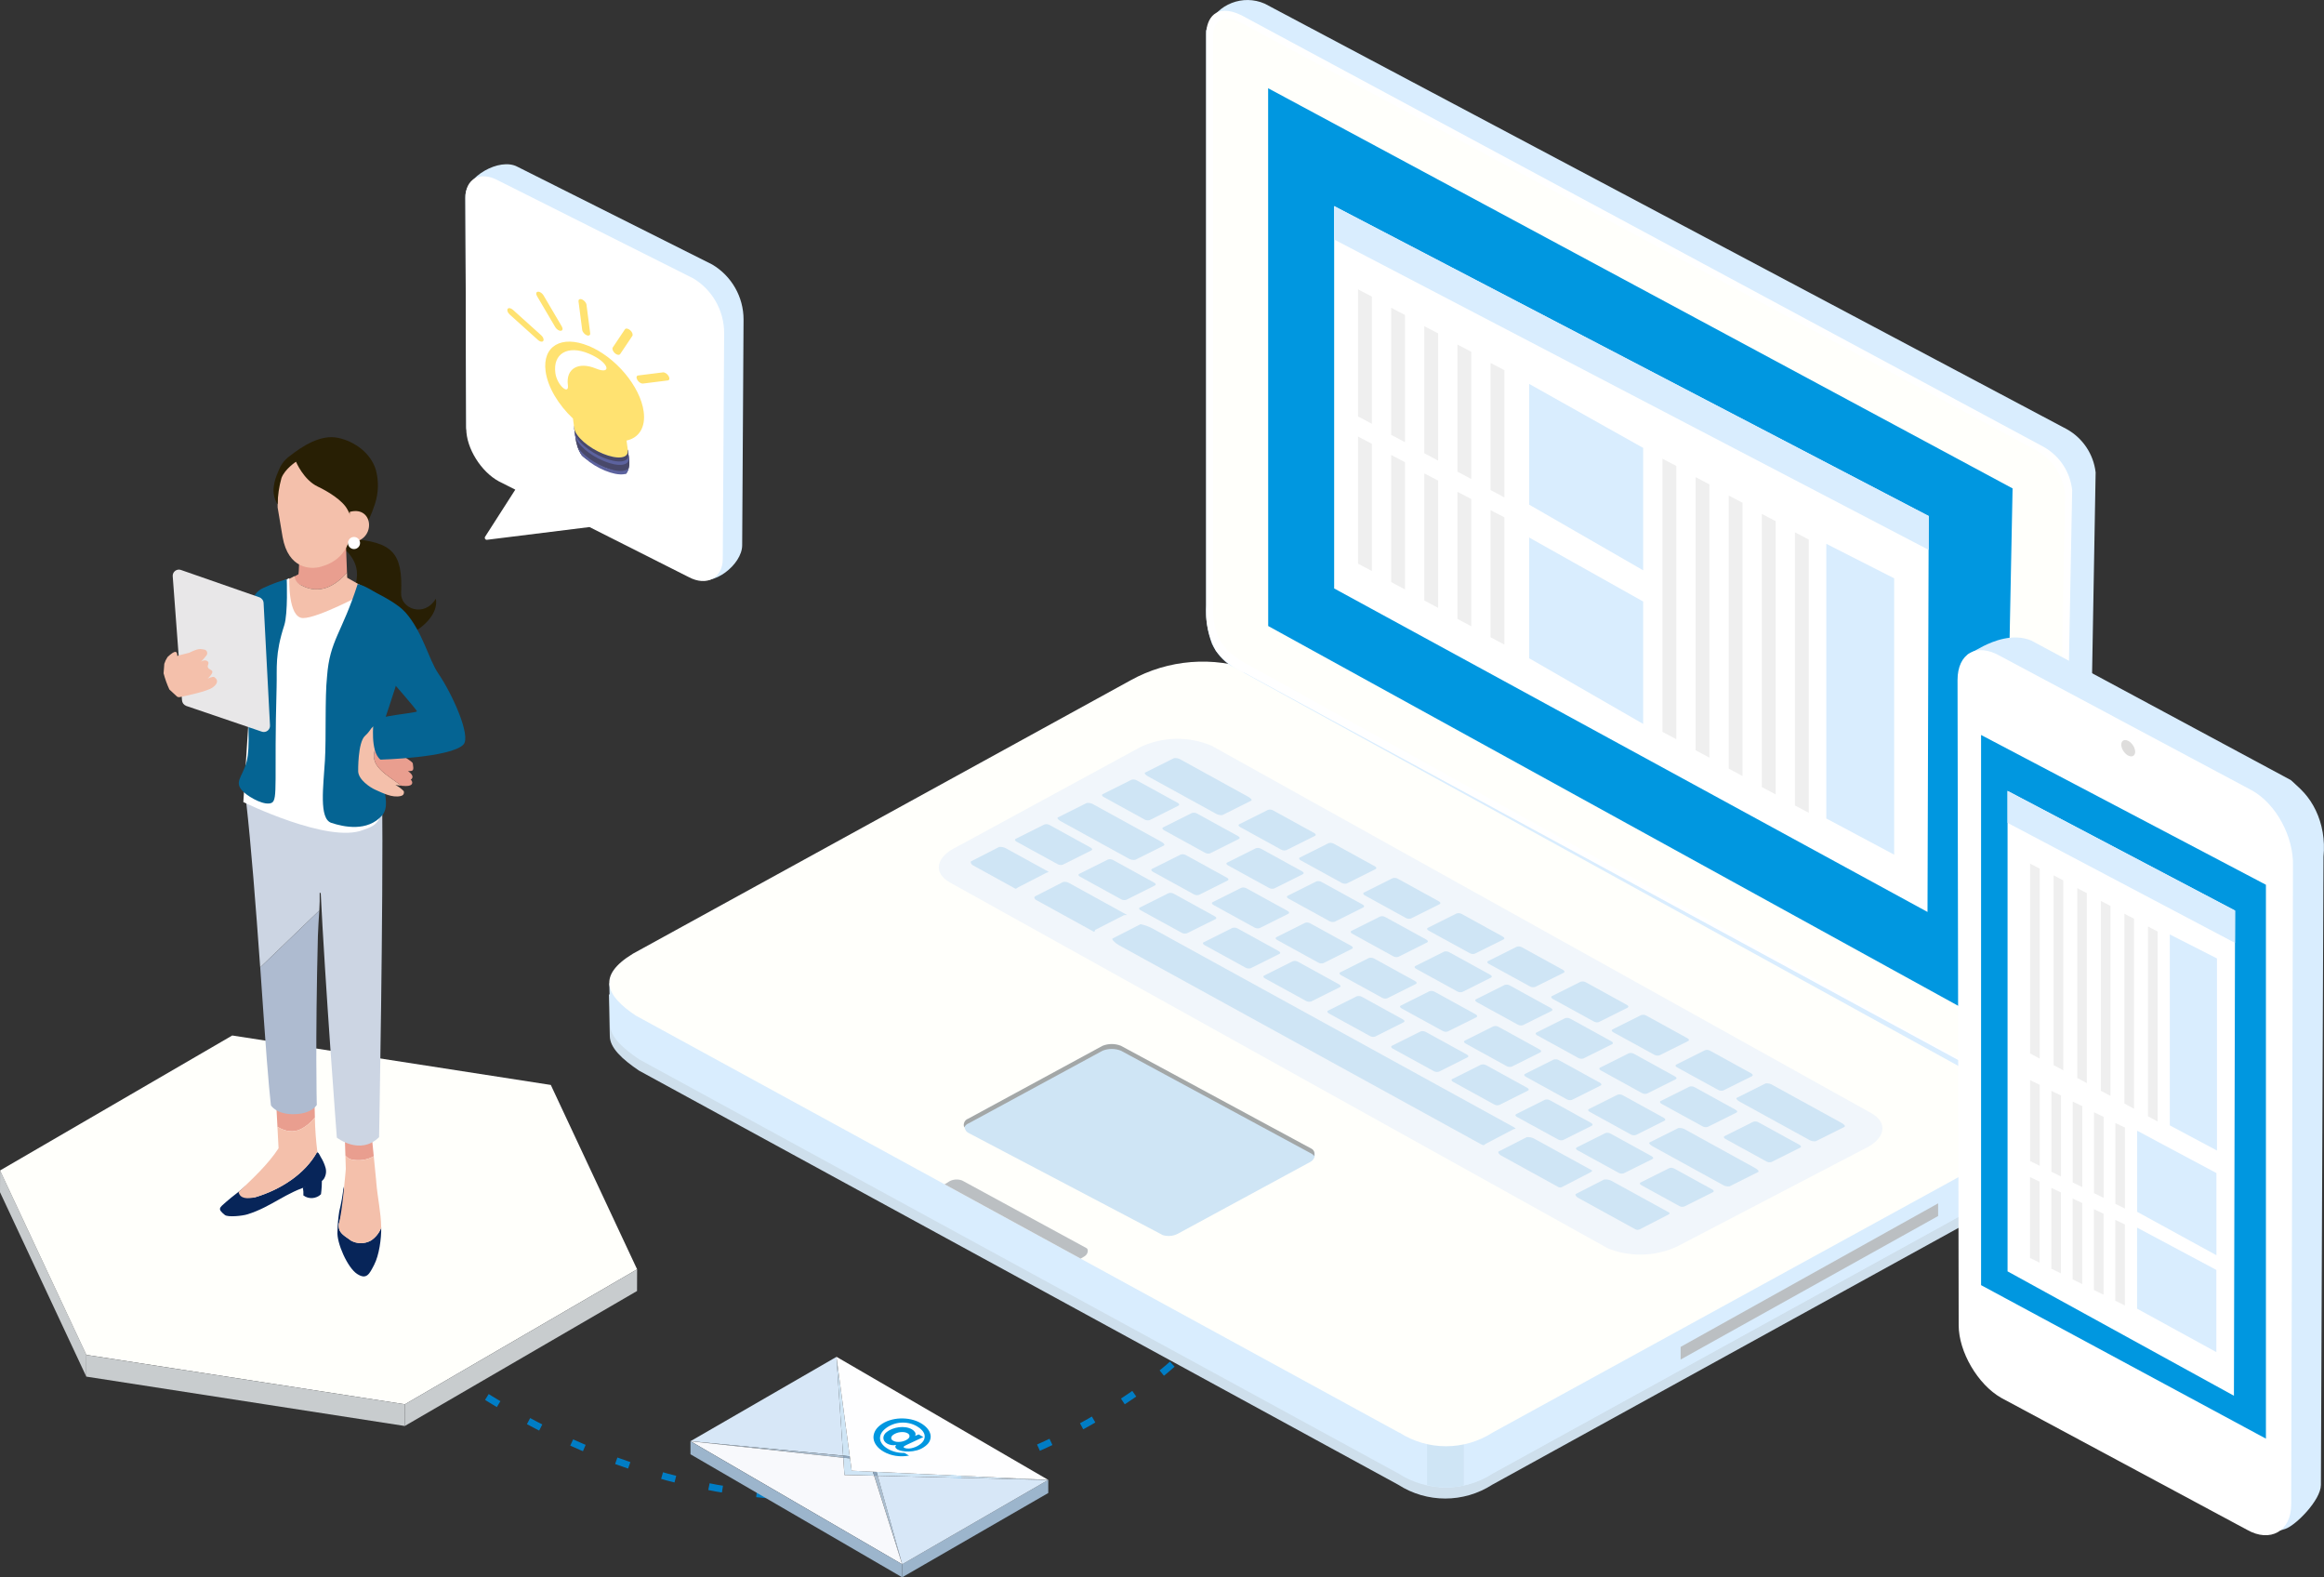 <?xml version="1.0" encoding="utf-8"?>
<svg xmlns="http://www.w3.org/2000/svg" id="_レイヤー_2" viewBox="0 0 675.52 458.37">
  <rect x="0" y="0" width="675.52" height="458.37" fill="#333333" stroke="none"/>
  <defs>
    <style>.cls-1{fill:none;stroke:#007dc5;stroke-dasharray:0 0 4 10;stroke-width:2px;}.cls-2{fill:#f4c0ab;}.cls-3{fill:#f8f9fc;}.cls-4{fill:#0097e0;}.cls-5{fill:#e99e8f;}.cls-6{fill:#fff;}.cls-7{fill:#ffe271;}.cls-8{fill:#fffffb;}.cls-9{fill:#e8e7e8;}.cls-10{fill:#f1f6fb;}.cls-11{fill:#fefeff;}.cls-12{fill:#efefef;}.cls-13{fill:#9cb5cc;}.cls-14{fill:#8ca4bb;}.cls-15{fill:#d7e7f7;}.cls-16{fill:#aebbd0;}.cls-17{fill:#bbbfc2;}.cls-18{fill:#ccd5e3;}.cls-19{fill:#cfe5f5;}.cls-20{fill:#cedfec;}.cls-21{fill:#d9edfe;}.cls-22{fill:#abbecf;}.cls-23{fill:#c8ccce;}.cls-24{fill:#072559;}.cls-25{fill:#056493;}.cls-26{fill:#a3a7a7;}.cls-27{fill:#2842a2;}.cls-28{fill:#5c629e;}.cls-29{fill:#48486a;}.cls-30{fill:#281f04;}.cls-31{fill:#b3b2b0;isolation:isolate;opacity:.44;}</style>
  </defs>
  <g id="_レイヤー_1-2">
    <g>
      <g id="_グループ_51581">
        <g id="_グループ_51482">
          <path id="_パス_56057" class="cls-20" d="M589.61,340.87c.1-.58,.1-1.17,0-1.76v-11.67h-4.37v7.03c-1.44,1.82-2.49,1.99-5.65,3.91l-145.87,79.96c-8.27,5.33-18.9,5.33-27.18,0l-222.01-121.26-.9-.58v-7.53h-6.63l.25,12.06c0,3.47,3.62,6.79,8.51,10.1l220.65,120.32c8.33,5.36,19.02,5.36,27.35,0l147-80.95c5.39-3.3,8.24-6.5,8.8-9.43h0l.04-.21Z"/>
          <path id="_パス_56058" class="cls-21" d="M589.72,337.65c.1-.59,.1-1.19,0-1.78v-11.65h-4.37v7.01c-1.44,1.82-2.49,2.09-5.65,3.91l-145.87,79.95c-8.27,5.33-18.9,5.33-27.18,0l-222.01-121.25-.9-.59v-7.51h-6.63l.25,12.06c0,3.47,3.62,6.8,8.51,10.1l220.65,120.32c8.33,5.36,19.02,5.36,27.35,0l147-80.95c5.39-3.3,8.24-6.5,8.8-9.43h0l.04-.19Z"/>
          <path id="_パス_56059" class="cls-21" d="M589.72,324.22h-4.45v7.02c-1.44,1.82-2.49,1.99-5.64,3.91l-145.87,79.95c-4.56,2.98-10,4.35-15.43,3.89v13.13c5.46,.45,10.91-.94,15.49-3.95l147-80.95c5.39-3.28,8.24-6.5,8.8-9.41h0v-.17c.1-.58,.1-1.18,0-1.76l.1-11.66Z"/>
          <path id="_パス_56060" class="cls-19" d="M414.79,431.53c3.51,.89,7.17,.94,10.7,.15v-13.13c-3.53,.78-7.2,.71-10.7-.19v13.18Z"/>
          <path id="_パス_56061" class="cls-8" d="M406.75,416.35l-222.01-121.26c-8.59-5.77-11.37-11.5-.75-17.96l144.67-79.45c10.94-6.06,23.97-7.09,35.73-2.82l220.98,122.28c7.55,4.18,5.02,12.73-5.6,19.19l-145.87,79.95c-8.28,5.33-18.9,5.33-27.18,0"/>
          <path id="_パス_56062" class="cls-19" d="M337.7,358.76l-56.28-29.58c-1-.58-1.34-1.86-.77-2.86,.21-.37,.53-.66,.91-.84l39.05-21.18c1.71-.68,3.62-.68,5.33,0l55.51,29.98c1.15,.59,.92,2.57-.5,3.33l-38.59,20.91c-1.45,.76-3.15,.87-4.68,.29"/>
          <path id="_パス_56063" class="cls-10" d="M467,362.56l-190.82-106.08c-5.1-2.8-4.18-7.55,2.09-10.46l53.35-29c6.5-2.99,13.97-3.1,20.56-.31l191.7,106.74c5.1,2.82,4.18,7.55-2.09,10.46l-54.36,28.35c-6.5,2.99-13.96,3.11-20.55,.31"/>
          <g id="_グループ_51481">
            <path id="_パス_56064" class="cls-19" d="M334.21,238.31c-.51,.16-1.06,.1-1.53-.17l-11.89-6.54c-.5-.27-.61-.62-.27-.82l8.36-4.18c.51-.16,1.06-.1,1.53,.17l11.89,6.52c.5,.27,.61,.62,.27,.82l-8.36,4.2Z"/>
            <path id="_パス_56065" class="cls-19" d="M351.77,247.97c-.51,.16-1.06,.1-1.53-.17l-11.89-6.54c-.5-.27-.61-.62-.27-.82l8.36-4.18c.51-.16,1.06-.1,1.53,.17l11.9,6.54c.5,.27,.6,.62,.27,.81l-8.37,4.18Z"/>
            <path id="_パス_56066" class="cls-19" d="M348.53,260.04c-.51,.16-1.06,.1-1.53-.17l-11.9-6.54c-.5-.27-.6-.62-.27-.82l8.36-4.18c.51-.16,1.06-.1,1.53,.17l11.89,6.54c.5,.27,.61,.62,.27,.82l-8.36,4.18Z"/>
            <path id="_パス_56067" class="cls-19" d="M370.37,258.19c-.51,.16-1.06,.1-1.53-.17l-11.9-6.54c-.48-.27-.6-.62-.25-.81l8.36-4.18c.51-.16,1.06-.1,1.53,.17l11.89,6.54c.5,.27,.62,.62,.27,.82l-8.38,4.18Z"/>
            <path id="_パス_56068" class="cls-19" d="M366.15,269.7c-.51,.16-1.06,.1-1.53-.17l-11.89-6.54c-.5-.27-.61-.62-.27-.82l8.36-4.18c.51-.16,1.06-.1,1.53,.17l11.9,6.54c.5,.27,.61,.62,.27,.82l-8.37,4.18Z"/>
            <path id="_パス_56069" class="cls-19" d="M387.96,267.85c-.51,.16-1.06,.1-1.53-.17l-11.89-6.54c-.5-.27-.61-.62-.27-.82l8.36-4.18c.51-.16,1.07-.1,1.53,.17l11.89,6.54c.5,.27,.61,.62,.27,.82l-8.36,4.18Z"/>
            <path id="_パス_56070" class="cls-19" d="M363.55,281.36c-.51,.16-1.06,.1-1.53-.17l-11.89-6.54c-.5-.27-.61-.65-.27-.82l8.36-4.18c.51-.16,1.06-.1,1.53,.17l11.9,6.54c.5,.27,.62,.62,.27,.82l-8.37,4.18Z"/>
            <path id="_パス_56071" class="cls-19" d="M384.68,279.88c-.51,.16-1.07,.1-1.53-.17l-11.89-6.54c-.5-.27-.62-.62-.27-.82l8.36-4.18c.51-.16,1.06-.1,1.53,.17l11.9,6.54c.5,.27,.6,.62,.25,.82l-8.35,4.18Z"/>
            <path id="_パス_56072" class="cls-19" d="M406.48,278.05c-.51,.16-1.06,.1-1.53-.17l-11.88-6.54c-.5-.27-.6-.62-.27-.82l8.36-4.18c.51-.16,1.06-.1,1.53,.17l11.89,6.52c.5,.27,.61,.65,.27,.82l-8.38,4.2Z"/>
            <path id="_パス_56073" class="cls-19" d="M381.12,291.02c-.51,.16-1.07,.1-1.53-.17l-11.89-6.52c-.5-.27-.61-.62-.27-.82l8.36-4.18c.51-.16,1.07-.1,1.53,.17l11.88,6.54c.5,.27,.61,.62,.27,.82l-8.34,4.16Z"/>
            <path id="_パス_56074" class="cls-19" d="M403.24,290.1c-.51,.16-1.06,.1-1.53-.17l-11.9-6.54c-.48-.27-.61-.62-.27-.82l8.36-4.18c.51-.16,1.06-.1,1.53,.17l11.89,6.54c.5,.27,.61,.62,.27,.82l-8.36,4.18Z"/>
            <path id="_パス_56075" class="cls-19" d="M425.08,288.26c-.51,.16-1.06,.1-1.53-.17l-11.9-6.54c-.5-.27-.6-.62-.27-.82l8.36-4.18c.51-.16,1.06-.1,1.53,.17l11.89,6.54c.5,.27,.61,.62,.25,.82l-8.33,4.18Z"/>
            <path id="_パス_56076" class="cls-19" d="M399.7,301.22c-.51,.16-1.06,.1-1.53-.17l-11.9-6.54c-.48-.27-.6-.62-.27-.81l8.36-4.18c.51-.16,1.06-.1,1.53,.17l11.89,6.54c.5,.27,.61,.62,.25,.82l-8.33,4.18Z"/>
            <path id="_パス_56077" class="cls-19" d="M420.83,299.74c-.51,.16-1.06,.1-1.53-.17l-11.89-6.52c-.48-.27-.62-.62-.27-.82l8.36-4.18c.51-.16,1.06-.1,1.53,.17l11.9,6.54c.48,.27,.6,.62,.27,.82l-8.37,4.16Z"/>
            <path id="_パス_56078" class="cls-19" d="M442.68,297.91c-.51,.16-1.06,.1-1.53-.17l-11.88-6.52c-.5-.27-.6-.65-.27-.82l8.36-4.18c.51-.16,1.06-.1,1.53,.17l11.89,6.54c.5,.27,.61,.62,.27,.82l-8.38,4.16Z"/>
            <path id="_パス_56079" class="cls-19" d="M418.26,311.42c-.51,.16-1.06,.1-1.53-.17l-11.89-6.52c-.5-.27-.61-.62-.27-.82l8.36-4.18c.51-.16,1.07-.1,1.53,.17l11.88,6.52c.5,.27,.62,.62,.27,.82l-8.34,4.18Z"/>
            <path id="_パス_56080" class="cls-19" d="M439.42,309.96c-.51,.16-1.06,.1-1.53-.17l-11.89-6.54c-.48-.27-.61-.62-.27-.82l8.36-4.18c.51-.16,1.06-.1,1.53,.17l11.9,6.54c.48,.27,.6,.62,.27,.82l-8.37,4.18Z"/>
            <path id="_パス_56081" class="cls-19" d="M460.26,307.59c-.51,.16-1.06,.1-1.53-.17l-11.89-6.54c-.5-.27-.61-.62-.25-.82l8.36-4.18c.51-.16,1.06-.1,1.53,.17l11.89,6.54c.5,.27,.61,.62,.27,.82l-8.38,4.18Z"/>
            <path id="_パス_56082" class="cls-19" d="M435.81,321.1c-.51,.17-1.07,.11-1.53-.17l-11.89-6.54c-.5-.27-.62-.62-.27-.82l8.36-4.18c.51-.16,1.06-.1,1.53,.17l11.89,6.54c.5,.27,.6,.62,.25,.82l-8.34,4.18Z"/>
            <path id="_パス_56083" class="cls-19" d="M456.93,319.62c-.51,.16-1.06,.1-1.53-.17l-11.89-6.54c-.5-.27-.61-.62-.27-.82l8.36-4.18c.51-.16,1.06-.1,1.53,.17l11.89,6.54c.48,.27,.61,.62,.27,.82l-8.36,4.18Z"/>
            <path id="_パス_56084" class="cls-19" d="M478.75,317.79c-.51,.16-1.07,.1-1.53-.17l-11.87-6.54c-.5-.27-.61-.62-.27-.82l8.36-4.18c.51-.16,1.07-.1,1.53,.17l11.88,6.54c.5,.27,.62,.62,.27,.82l-8.36,4.18Z"/>
            <path id="_パス_56085" class="cls-19" d="M454.39,331.28c-.51,.17-1.07,.11-1.53-.17l-11.9-6.52c-.5-.27-.6-.62-.27-.82l8.36-4.18c.51-.16,1.06-.1,1.53,.17l11.87,6.54c.5,.27,.61,.62,.27,.82l-8.34,4.16Z"/>
            <path id="_パス_56086" class="cls-19" d="M475.51,329.82c-.51,.16-1.06,.1-1.53-.17l-11.89-6.54c-.5-.27-.61-.62-.27-.81l8.36-4.18c.51-.16,1.06-.1,1.53,.17l11.9,6.54c.48,.27,.6,.62,.27,.82l-8.37,4.18Z"/>
            <path id="_パス_56087" class="cls-19" d="M496.39,327.47c-.51,.16-1.06,.1-1.53-.17l-11.88-6.52c-.5-.27-.61-.65-.27-.82l8.36-4.18c.51-.16,1.06-.1,1.53,.17l11.88,6.54c.5,.27,.62,.62,.27,.82l-8.36,4.16Z"/>
            <path id="_パス_56088" class="cls-19" d="M471.97,340.96c-.51,.16-1.06,.1-1.53-.17l-11.89-6.52c-.48-.27-.62-.62-.27-.82l8.36-4.18c.51-.17,1.07-.11,1.53,.17l11.9,6.54c.5,.27,.62,.62,.27,.82l-8.37,4.16Z"/>
            <path id="_パス_56089" class="cls-19" d="M502.71,344.75c-.73,.08-1.47-.09-2.09-.5l-20.22-11.12c-.84-.46-1.23-.98-.9-1.15l8.36-4.18c.73-.08,1.47,.1,2.09,.5l20.22,11.13c.83,.46,1.23,.96,.87,1.15l-8.34,4.18Z"/>
            <path id="_パス_56090" class="cls-19" d="M514.95,337.67c-.51,.16-1.06,.1-1.53-.17l-11.88-6.52c-.5-.27-.6-.65-.27-.82l8.36-4.18c.51-.16,1.06-.1,1.53,.17l11.87,6.52c.5,.27,.62,.62,.27,.82l-8.36,4.18Z"/>
            <path id="_パス_56091" class="cls-19" d="M489.57,350.6c-.49,.17-1.02,.11-1.46-.14l-11.04-6.06c-.46-.25-.54-.61-.21-.77l8.36-4.18c.49-.16,1.02-.11,1.46,.15l11.04,6.06c.46,.25,.54,.61,.21,.77l-8.36,4.18Z"/>
            <path id="_パス_56092" class="cls-19" d="M527.78,331.64c-.73,.09-1.48-.09-2.09-.5l-19.97-10.97c-.82-.46-1.21-.96-.87-1.15l8.36-4.18c.73-.09,1.48,.09,2.09,.5l19.97,10.97c.83,.46,1.21,.96,.87,1.15l-8.36,4.18Z"/>
            <path id="_パス_56093" class="cls-19" d="M500.93,316.88c-.51,.16-1.06,.1-1.53-.17l-11.9-6.52c-.5-.27-.61-.62-.27-.82l8.36-4.18c.51-.17,1.07-.11,1.53,.17l11.89,6.54c.5,.27,.62,.62,.27,.82l-8.36,4.16Z"/>
            <path id="_パス_56094" class="cls-19" d="M482.37,306.67c-.51,.16-1.06,.1-1.53-.17l-11.89-6.52c-.5-.27-.61-.62-.27-.82l8.36-4.18c.51-.16,1.06-.1,1.53,.17l11.89,6.54c.5,.27,.62,.62,.27,.82l-8.36,4.16Z"/>
            <path id="_パス_56095" class="cls-19" d="M464.78,297c-.51,.16-1.06,.1-1.53-.17l-11.9-6.54c-.48-.27-.6-.65-.27-.82l8.36-4.18c.51-.16,1.07-.1,1.53,.17l11.89,6.54c.5,.27,.61,.62,.27,.81l-8.36,4.18Z"/>
            <path id="_パス_56096" class="cls-19" d="M446.2,286.8c-.51,.16-1.06,.1-1.53-.17l-11.89-6.52c-.5-.27-.62-.62-.27-.81l8.36-4.18c.51-.16,1.06-.1,1.53,.17l11.9,6.54c.48,.27,.6,.62,.27,.82l-8.37,4.16Z"/>
            <path id="_パス_56097" class="cls-19" d="M428.71,277.14c-.51,.16-1.06,.1-1.53-.17l-11.9-6.52c-.48-.27-.61-.62-.25-.82l8.36-4.18c.51-.16,1.06-.1,1.53,.17l11.89,6.54c.48,.27,.61,.62,.27,.81l-8.38,4.16Z"/>
            <path id="_パス_56098" class="cls-19" d="M410.13,266.91c-.51,.16-1.06,.1-1.53-.17l-11.89-6.54c-.48-.27-.61-.62-.27-.82l8.36-4.18c.51-.16,1.06-.1,1.53,.17l11.89,6.54c.5,.27,.61,.62,.27,.82l-8.36,4.18Z"/>
            <path id="_パス_56099" class="cls-19" d="M391.51,256.73c-.51,.16-1.06,.1-1.53-.17l-11.89-6.54c-.5-.27-.61-.65-.27-.82l8.36-4.18c.51-.16,1.06-.1,1.53,.17l11.9,6.54c.5,.27,.6,.62,.27,.81l-8.37,4.18Z"/>
            <path id="_パス_56100" class="cls-19" d="M373.89,247.05c-.51,.16-1.06,.1-1.53-.17l-11.89-6.54c-.5-.27-.61-.62-.27-.81l8.36-4.18c.51-.17,1.06-.1,1.53,.17l11.89,6.54c.5,.27,.61,.62,.27,.82l-8.36,4.18Z"/>
            <path id="_パス_56101" class="cls-19" d="M355.35,236.85c-.73,.1-1.47-.08-2.09-.49l-19.55-10.74c-.81-.44-1.19-.96-.84-1.12l8.36-4.18c.73-.1,1.47,.07,2.09,.48l19.52,10.75c.82,.44,1.19,.96,.84,1.12l-8.34,4.18Z"/>
            <path id="_パス_56102" class="cls-19" d="M329.97,249.87c-.73,.1-1.47-.07-2.09-.48l-19.53-10.73c-.82-.44-1.19-.96-.84-1.13l8.36-4.18c.73-.1,1.48,.07,2.09,.48l19.53,10.74c.82,.44,1.19,.94,.84,1.12l-8.36,4.18Z"/>
            <path id="_パス_56103" class="cls-19" d="M308.92,251.28c-.51,.16-1.06,.1-1.53-.17l-11.9-6.52c-.48-.27-.62-.62-.27-.82l8.36-4.18c.51-.16,1.06-.1,1.53,.17l11.89,6.54c.5,.27,.61,.62,.25,.82l-8.34,4.16Z"/>
            <path id="_パス_56104" class="cls-19" d="M327.37,261.48c-.51,.16-1.06,.1-1.53-.17l-11.89-6.54c-.5-.27-.62-.62-.27-.82l8.36-4.18c.51-.16,1.06-.1,1.53,.17l11.89,6.54c.5,.27,.62,.62,.27,.82l-8.36,4.18Z"/>
            <path id="_パス_56105" class="cls-19" d="M344.99,271.22c-.51,.16-1.06,.1-1.53-.17l-11.89-6.52c-.5-.27-.61-.62-.27-.8l8.36-4.18c.51-.16,1.06-.1,1.53,.17l11.89,6.54c.5,.27,.62,.62,.27,.82l-8.36,4.14Z"/>
            <path id="_パス_56106" class="cls-19" d="M431.83,332.41c-.36,.17-.31,.71-1.53,0l-104.99-57.7c-1.15-.62-2.3-1.78-1.94-1.97l8.17-4.18c1.34,.28,2.64,.78,3.83,1.46l104.54,57.47c1.12,.62,.44,.5,0,.67l-8.07,4.24Z"/>
            <path id="_パス_56107" class="cls-19" d="M476.64,357.23c-.41,.21-.89,.21-1.3,0l-16.72-9.2c-.46-.25-.9-.9-.56-1.07l8.18-4.18c.71-.11,1.44,0,2.09,.33l16.72,9.18c.44,.25,.21,.5-.15,.69l-8.25,4.25Z"/>
            <path id="_パス_56108" class="cls-19" d="M454.18,344.86c-.35,.25-.81,.28-1.19,.1l-16.72-9.2c-.46-.25-1-.94-.67-1.13l8.18-4.18c.72-.07,1.44,.07,2.09,.4l16.72,9.18c.46,.25,0,.44-.25,.62l-8.15,4.21Z"/>
            <path id="_パス_56109" class="cls-19" d="M295.99,257.84c-.36,.17-.59,.54-.92,.37l-12.35-6.8c-.34-.19-.79-.94-.44-1.12l8.17-4.18c.65-.05,1.3,.08,1.88,.37l12.36,6.79c.33,.19-.17,.19-.52,.35l-8.18,4.21Z"/>
            <path id="_パス_56110" class="cls-19" d="M318.45,270.17c-.36,.17-.15,.79-.6,.54l-16.72-9.2c-.46-.25-.62-.84-.27-1.03l8.17-4.18c.59-.11,1.2,0,1.71,.29l16.72,9.21c.46,.25-.48,0-.84,.19l-8.18,4.18Z"/>
          </g>
          <path id="_パス_56111" class="cls-21" d="M357.89,193.48l233.47,128.45c2.94,1.19,6.23,1.14,9.14-.12,3.11-1.49,5.2-4.51,5.52-7.95l3.12-176.58c-.61-5.28-3.72-9.95-8.36-12.55L367.63,1.07c-6.34-2.79-13.74,.09-16.53,6.43h0c-.2,.46-.38,.93-.52,1.42V175.79c-.23,3.85,.35,7.7,1.71,11.31,1.24,2.65,3.19,4.9,5.65,6.5"/>
          <path id="_パス_56112" class="cls-6" d="M361.59,195.41l229.23,124.37c4.52,2.51,8.22,.98,8.22-3.39l3.28-173.95c-.56-5.26-3.62-9.93-8.22-12.54L360.92,4.47c-7.63-3.76-10.3,1.09-10.3,5.46V179.27c.22,3.45,1.19,6.82,2.82,9.87,2.16,2.77,4.96,4.97,8.15,6.42"/>
          <path id="_パス_56113" class="cls-8" d="M360.87,192.1l228.07,126.38c4.52,2.51,8.22,.98,8.22-3.39l3.11-171.58c-.56-5.26-3.62-9.93-8.22-12.55L360.86,6.66c-4.52-2.51-8.22-.98-8.22,3.39V176.74c-.16,3.06,.42,6.12,1.71,8.9,1.56,2.69,3.81,4.91,6.53,6.42"/>
          <path id="_パス_56114" class="cls-4" d="M368.63,181.92l213.25,117.35,3.12-157.34L368.61,25.64l.02,156.28Z"/>
          <path id="_パス_56115" class="cls-26" d="M281.44,326.51l39.05-21.18c1.71-.68,3.62-.68,5.33,0l55.51,29.98c.26,.14,.47,.37,.58,.65,.36-.74,.11-1.64-.58-2.09l-55.51-29.97c-1.71-.68-3.62-.68-5.33,0l-39.05,21.18c-1.01,.35-1.55,1.46-1.2,2.47,0,0,0,0,0,0,0,.03,.02,.05,.03,.08,.25-.51,.66-.91,1.17-1.15"/>
          <path id="_パス_56116" class="cls-17" d="M314.13,365.75l1.17-.71c.98-.59,1.19-2.09,.44-2.38l-36.07-19.61c-1.16-.43-2.44-.38-3.55,.15l-1.55,.96,39.56,21.6Z"/>
          <path id="_パス_56117" class="cls-17" d="M488.51,395.08l74.85-41.71v-3.68l-74.85,41.71v3.68Z"/>
        </g>
        <g id="_グループ_51516">
          <path id="_パス_56140" class="cls-6" d="M387.8,171l172.47,94.01,.35-115.05L387.8,59.89v111.11Z"/>
          <path id="_パス_56141" class="cls-21" d="M387.8,69.6l172.79,90.18,.03-9.82L387.8,59.89v9.71Z"/>
        </g>
        <path id="_パス_56188" class="cls-21" d="M530.85,158.03l19.73,10.03v80.3l-19.73-10.51v-79.81Z"/>
        <path id="_パス_62710" class="cls-12" d="M487.25,214.82l-4.02-2.15v-79.36l4.02,2.09v79.42Z"/>
        <path id="_パス_62711" class="cls-12" d="M496.88,220.17l-4.02-2.15v-79.36l4.02,2.09v79.42Z"/>
        <path id="_パス_62712" class="cls-12" d="M506.51,225.52l-4.02-2.15v-79.36l4.02,2.09v79.41Z"/>
        <path id="_パス_62713" class="cls-12" d="M516.13,230.86l-4.02-2.15v-79.36l4.02,2.09v79.42Z"/>
        <path id="_パス_62714" class="cls-12" d="M525.76,236.21l-4.02-2.15v-79.36l4.02,2.1v79.42Z"/>
        <path id="_パス_62715" class="cls-12" d="M427.65,139.2l-4.02-2.15v-36.92l4.02,2.09v36.98Z"/>
        <path id="_パス_62716" class="cls-12" d="M437.28,144.55l-4.02-2.15v-36.92l4.02,2.09v36.98Z"/>
        <path id="_パス_62717" class="cls-12" d="M398.76,123.16l-4.02-2.15v-36.92l4.02,2.1v36.98Z"/>
        <path id="_パス_62718" class="cls-12" d="M408.39,128.51l-4.02-2.15v-36.92l4.02,2.09v36.98Z"/>
        <path id="_パス_62719" class="cls-12" d="M418.02,133.86l-4.02-2.15v-36.92l4.02,2.09v36.98Z"/>
        <path id="_パス_62720" class="cls-12" d="M427.65,181.99l-4.02-2.15v-36.92l4.02,2.1v36.97Z"/>
        <path id="_パス_62721" class="cls-12" d="M437.28,187.33l-4.02-2.15v-36.93l4.02,2.09v36.98Z"/>
        <path id="_パス_62722" class="cls-12" d="M398.76,165.94l-4.02-2.15v-36.92l4.02,2.09v36.98Z"/>
        <path id="_パス_62723" class="cls-12" d="M408.39,171.29l-4.02-2.15v-36.92l4.02,2.1v36.98Z"/>
        <path id="_パス_62724" class="cls-12" d="M418.02,176.64l-4.02-2.15v-36.92l4.02,2.09v36.98Z"/>
        <path id="_パス_56188-2" class="cls-21" d="M444.48,111.56l33.14,18.6v35.57l-33.14-19.08v-35.09Z"/>
        <path id="_パス_56188-3" class="cls-21" d="M444.48,156.2l33.14,18.6v35.57l-33.14-19.08v-35.08Z"/>
      </g>
      <g id="_パス_56126-4">
        <g id="_グループ_51597-4">
          <g id="_グループ_51593-4">
            <path id="_パス_59377-4" class="cls-23" d="M25.1,393.73l-.02,6.3L0,346.45l.02-6.3,25.09,53.58Z"/>
          </g>
          <g id="_グループ_51594-4">
            <path id="_パス_59378-4" class="cls-8" d="M160.1,315.28l25.09,53.58-67.5,39.22-92.59-14.36L.01,340.14l67.5-39.23,92.58,14.37Z"/>
          </g>
          <g id="_グループ_51595-4">
            <path id="_パス_59379-4" class="cls-23" d="M185.19,368.86l-.02,6.3-67.5,39.22,.02-6.3,67.5-39.22Z"/>
          </g>
          <g id="_グループ_51596-4">
            <path id="_パス_59380-4" class="cls-23" d="M117.69,408.09l-.02,6.3-92.59-14.35,.02-6.3,92.59,14.35Z"/>
          </g>
        </g>
      </g>
      <g id="_グループ_52584">
        <path id="_パス_62725" class="cls-21" d="M664.31,444.28l-6.04,1.84-3.12-5.84,.12-.07-67.86-35.71c-6.69-3.75-12.12-13.03-12.07-20.61l-4.78-186.9c4.47-6.76,10.3-11.22,16.98-7.47l77.6,37.15c6.69,3.75,11.23,12.42,10.23,22.3l-.75,182.56c-.04,4.42-7.3,11.74-10.33,12.75Z"/>
        <path id="_パス_62727" class="cls-21" d="M576.45,187.78c2.81-1.39,8.57-3.87,13.97-1.65l75.46,40.56c2.81,2.42,5.15,5.35,6.88,8.63l-74.42,41.7-27.25-41.56-1.29-39.48c.2-.31,.4-.61,.61-.91l1.54-4.88"/>
        <path id="_パス_62728" class="cls-6" d="M654.7,229.76l-73.38-39.17c-6.78-3.87-12.32-.72-12.32,7.01l.33,187.5c0,7.74,5.56,17.22,12.34,21.1l71.45,38.34c6.78,3.87,12.86,.42,12.86-7.31l.52-185.44c.27-8.8-5.01-18.16-11.79-22.03Z"/>
        <path id="_パス_62729" class="cls-4" d="M658.64,257.11l-82.8-43.53v159.88l82.8,44.61v-160.96Z"/>
        <ellipse id="_楕円形_110" class="cls-31" cx="618.62" cy="217.45" rx="1.62" ry="2.66" transform="translate(-13.04 393.47) rotate(-34.94)"/>
        <g id="_グループ_51516-2">
          <path id="_パス_56140-2" class="cls-6" d="M583.54,369.45l65.8,36.15,.33-140.99-66.13-34.78v139.61Z"/>
          <path id="_パス_56141-2" class="cls-21" d="M583.54,239.12l66.1,34.88,.03-9.38-66.13-34.78v9.28Z"/>
        </g>
        <path id="_パス_56188-4" class="cls-21" d="M630.7,271.55l13.71,6.97v55.82l-13.71-7.31v-55.49Z"/>
        <path id="_パス_62730" class="cls-12" d="M599.73,311.03l-2.79-1.5v-55.16l2.79,1.46v55.21Z"/>
        <path id="_パス_62731" class="cls-12" d="M606.59,314.75l-2.79-1.5v-55.16l2.79,1.46v55.21Z"/>
        <path id="_パス_62732" class="cls-12" d="M613.45,318.47l-2.79-1.5v-55.17l2.79,1.46v55.21Z"/>
        <path id="_パス_62733" class="cls-12" d="M620.3,322.19l-2.79-1.5v-55.16l2.79,1.46v55.21Z"/>
        <path id="_パス_62734" class="cls-12" d="M627.16,325.9l-2.79-1.5v-55.16l2.79,1.46v55.21Z"/>
        <path id="_パス_62735" class="cls-12" d="M611.46,348.1l-2.79-1.37v-23.5l2.79,1.33v23.54Z"/>
        <path id="_パス_62736" class="cls-12" d="M617.66,351.21l-2.79-1.37v-23.5l2.79,1.33v23.54Z"/>
        <path id="_パス_62737" class="cls-12" d="M605.27,344.99l-2.79-1.37v-23.5l2.79,1.33v23.54Z"/>
        <path id="_パス_56188-5" class="cls-21" d="M621.21,328.59l23.04,12.3v23.88l-23.04-12.62v-23.56Z"/>
        <path id="_パス_62738" class="cls-12" d="M592.88,307.62l-2.79-1.5v-55.16l2.79,1.46v55.21Z"/>
        <path id="_パス_62739" class="cls-12" d="M599.07,341.88l-2.79-1.37v-23.5l2.79,1.33v23.54Z"/>
        <path id="_パス_62740" class="cls-12" d="M592.88,338.77l-2.79-1.37v-23.5l2.79,1.33v23.54Z"/>
        <path id="_パス_62741" class="cls-12" d="M611.44,376.25l-2.79-1.37v-23.5l2.79,1.33v23.54Z"/>
        <path id="_パス_62742" class="cls-12" d="M617.64,379.36l-2.79-1.37v-23.5l2.79,1.33v23.54Z"/>
        <path id="_パス_62743" class="cls-12" d="M605.25,373.15l-2.79-1.37v-23.5l2.79,1.33v23.54Z"/>
        <path id="_パス_56188-6" class="cls-21" d="M621.19,356.74l23.04,12.3v23.88l-23.04-12.62v-23.55Z"/>
        <path id="_パス_62744" class="cls-12" d="M599.05,370.04l-2.79-1.37v-23.49l2.79,1.33v23.53Z"/>
        <path id="_パス_62745" class="cls-12" d="M592.86,366.93l-2.79-1.37v-23.5l2.79,1.33v23.54Z"/>
      </g>
      <g id="_グループ_52657">
        <g id="_グループ_52632">
          <path id="_パス_62831" class="cls-24" d="M107.85,360.47c-1.82,1.04-4.06,1.04-5.89,0-1.73-1.38-3.81-2.08-3.46-4.85,.99-3.29,1.94-7.5,1.38-10.82-.25,2.44-.68,4.85-1.27,7.23-.3,1.93-.47,3.89-.52,5.84-.27,3.3,2.93,10.53,5.71,12.33s3.58-.01,4.93-2.6c1.49-2.84,2.12-7.64,2.08-10.86-.57,1.52-1.6,2.82-2.95,3.72Z"/>
        </g>
        <g id="_グループ_52633">
          <path id="_パス_62832" class="cls-5" d="M100.17,328.81l.23,7.02c.43,.53,1.01,.91,1.67,1.1,2.23,.51,4.57,.19,6.57-.92l-.8-8.12-7.66,.91Z"/>
        </g>
        <g id="_グループ_52634">
          <path id="_パス_62833" class="cls-2" d="M109.37,343.42l-.73-7.4c-2,1.1-4.34,1.43-6.57,.92-.65-.19-1.23-.58-1.67-1.1l.12,3.84s-1.04,12.67-2.02,15.96c-.34,2.77,1.73,3.46,3.46,4.85,1.82,1.04,4.06,1.04,5.89,0,1.35-.9,2.39-2.2,2.96-3.72v-.04c-.06-4.38-1.06-8.55-1.45-13.3Z"/>
        </g>
        <g id="_グループ_52635">
          <path id="_パス_62834" class="cls-24" d="M93.24,336.24c-.2-.42-.43-.82-.69-1.21-.08-.04-.18-.06-.27-.04-.01-.1-.03-.21-.04-.33-3.57,6.57-10.81,11.09-18.02,13.24-2.28,.52-2.41-1.25-2.83-3.27-1.35,1.28-3.86,3.03-5.61,4.59-2.03,1.8-2.67,2.04-.42,3.85,.88,.71,5.11,.27,6.57-.19,7.06-2.2,11.23-6.47,18.36-8.4,1.41-.38,3-.72,3.86-1.92,.61-.97,.78-2.14,.47-3.24-.31-1.09-.78-2.12-1.38-3.08Z"/>
        </g>
        <g id="_グループ_52636">
          <path id="_パス_62835" class="cls-5" d="M79.99,315.24l.66,12.23c2.15,1.26,4.56,1.82,6.89,.61,1.55-.82,2.91-1.96,3.99-3.35-.03-5.13-.57-12.58-.57-12.58l-10.96,3.09Z"/>
        </g>
        <g id="_グループ_52637">
          <path id="_パス_62836" class="cls-2" d="M91.52,324.73c-1.08,1.38-2.44,2.53-3.99,3.35-2.33,1.21-4.74,.65-6.89-.61l.33,6.19v.02c-2.98,4.62-7.71,9.01-11.62,12.71,.43,2.02,2.59,2.04,4.87,1.52,7.2-2.15,14.45-6.67,18.02-13.24-.41-3.25-.65-6.51-.72-9.78v-.15Z"/>
        </g>
        <g id="_グループ_52638">
          <path id="_パス_62837" class="cls-30" d="M116.59,172.35c.51-11.72-2.48-14.86-14.78-15.78-.77-.38-.69,.69-1.62,2.46-.39,.99,.71,1.22,.86,1.39,5.88,6.74,.01,10.5,2.57,16.15,1.85,4.52,12.51,9.1,15.03,7.99,4.26-2,8.82-6.11,8.05-10.59-3.41,5.64-10.3,2.88-10.1-1.62Z"/>
        </g>
        <g id="_グループ_52639">
          <path id="_パス_62838" class="cls-5" d="M87.01,160.3s-.06,6.69-.32,6.62l-1.45,.76c.26,1.15,1.14,2.06,2.28,2.37,5.32,2.9,9.96,.23,13.34-3.64-.09-2.49-.28-7.24-.28-7.52l-13.58,1.42Z"/>
        </g>
        <g id="_グループ_52640">
          <path id="_パス_62839" class="cls-2" d="M100.86,166.4c-3.38,3.88-8.02,6.55-13.34,3.64-1.06-.46-1.79-1.46-1.9-2.62l-4.03,2.05c-.65,.36,4.21,9.06,4.65,9.79,.92,1.53,2.57,2.89,4.31,2.53,.59-.16,1.15-.41,1.68-.72,4.2-2.18,9.54-2.75,14.16-3.58l.56-6.19-6.03-3.42c0-.09-.02-.67-.05-1.49Z"/>
        </g>
        <g id="_グループ_52641">
          <path id="_パス_62840" class="cls-16" d="M76.64,295.46c1.35,19.79,2.12,25.78,2.12,25.78,0,0,1.47,2.45,6.16,2.54,5.61,.11,7.16-2.69,7.16-2.69,0,0-.46-18.16,.32-49.03,.06-2.33,.27-4.93,.41-7.46l-17.17,16.51c.35,4.89,.68,9.73,1,14.36Z"/>
        </g>
        <g id="_グループ_52642">
          <path id="_パス_62841" class="cls-18" d="M75.64,281.1l17.17-16.51c.1-1.79,.16-3.55,.11-5.16l.84,.25,.52-26.09-22.71-.45c1.39,12.24,2.81,30.48,4.06,47.96Z"/>
        </g>
        <g id="_グループ_52643">
          <path id="_パス_62842" class="cls-18" d="M89.09,230.97v26.1l4.06,1.11c1.38,28.1,4.76,72.41,4.76,72.41,0,0,6.71,5.29,12.28-.13,0,0,1.26-67.85,.9-99.49h-21.99Z"/>
        </g>
        <g id="_グループ_52644">
          <path id="_パス_62843" class="cls-24" d="M88.04,345.15c.14,.74,.19,1.49,.15,2.25,1.56,1.14,3.72,.99,5.11-.35,.21-1.56,.29-3.14,.24-4.72l-5.5,2.83Z"/>
        </g>
        <g id="_グループ_52645">
          <path id="_パス_62844" class="cls-6" d="M106,172.37s-13.43,7.24-17.89,7.24-4.02-11.61-4.02-11.61c0,0-2.71,1.29-4.92,2.33l-5.65,19.25-2.79,43.5s24.74,12.13,34.77,8.12c1.51-.6,4.56-1.22,5.09-4.6,.75-4.77-3.71-10.53-4-17.45-.87-20.75-.6-46.77-.6-46.77Z"/>
        </g>
        <g id="_グループ_52646">
          <path id="_パス_62845" class="cls-25" d="M73.45,174.26c-.6,1.53-2.69,3.54-2.93,5.05-.54,3.41,1.35,6.33,1.35,10.01,0,4.46,.07,8.92,.07,13.39s.92,14.49-.29,18.77c-1.28,4.57-3.91,5.89-.73,8.77,1.88,1.7,6.16,3.97,8.05,3.05s.67-6.51,1.43-33.56c.16-5.82-.52-9.58,2.23-18.05,1.1-3.4,.72-13.4,.72-13.4-1.79,.53-3.56,1.16-5.28,1.89-2.16,.94-3.58,1.38-4.63,4.07Z"/>
        </g>
        <g id="_グループ_52647">
          <path id="_パス_62846" class="cls-25" d="M116.79,180.82c-.67-4.48-9.35-10.4-12.82-11.11-4.57,14.29-8.13,16.3-8.91,26.89-.66,6.23-.22,17.86-.61,24.35-.46,7.66-1.78,16.96,1.85,18.17s10.54,2.67,14.78-2.18c3.58-4.08-2.61-14.78-2.3-16.48,2.4-13.46,11.21-28.29,8.01-39.65Z"/>
        </g>
        <g id="_グループ_52648">
          <path id="_パス_62847" class="cls-2" d="M101.87,143.93l-2.43-9.53s-5.09-3.47-10.25-3.36-8.52,7.01-8.52,7.01l.03,9.41,1.44,8.58c1.64,9.36,8.23,9.48,11.09,8.66,2.96-.86,8.79-3.03,9.1-12.7,.08-2.7-.07-5.4-.46-8.07Z"/>
        </g>
        <g id="_グループ_52649">
          <path id="_パス_62848" class="cls-30" d="M98.24,127.24c-4.96-1.06-10.27,2.31-14.25,5.46-1.37,1.04-2.41,2.45-3,4.07-1.28,2.84-2.43,6.49-.29,9.81,.04-2.6,.42-5.18,1.12-7.68,1.01-2.64,4.22-4.72,4.22-4.72,0,0,2.2,5.29,6.36,7.24,2.8,1.32,7.22,3.96,8.62,6.7,1.51,2.95,2.39,4.35,3.9,7.31,1.69-2.86,3.06-5.89,4.09-9.05,1.03-3.18,1.11-6.58,.25-9.81-1.47-4.85-6.06-8.28-11.02-9.34Z"/>
        </g>
        <g id="_グループ_52650">
          <path id="_パス_62849" class="cls-2" d="M101.67,148.75l-.28,8.87c8.06,.22,7.54-10.86,.28-8.87Z"/>
        </g>
        <g id="_グループ_52651">
          <path id="_パス_62850" class="cls-6" d="M102.9,156.04c-.97,0-1.76,.79-1.76,1.76s.79,1.76,1.76,1.76c.97,0,1.76-.79,1.76-1.76s-.79-1.76-1.76-1.76h0Z"/>
        </g>
        <g id="_グループ_52652">
          <path id="_パス_62851" class="cls-2" d="M114.96,228.11c.56,.09,1.15,.18,1.72,.23-3.84-3.03-10.05-5.8-7.35-11.21,.89-1.49,2.3-3.49,4.45-4.02-.88-1.9-1.95-3.29-3.14-2.94-3.26,.95-2.41,1.77-4.54,3.67s-1.99,10.3-1.99,10.3c.09,2.47,3.48,4.7,5.02,5.38,2.15,.94,4.87,2.38,7.32,1.81,.25-.05,.49-.16,.69-.32,.27-.31,.35-.73,.22-1.11-.7-.72-1.51-1.32-2.4-1.78Z"/>
        </g>
        <g id="_グループ_52653">
          <path id="_パス_62852" class="cls-5" d="M115.7,218.77c-.48-1.94-1.12-3.83-1.92-5.66-2.14,.53-3.55,2.53-4.45,4.02-2.71,5.41,3.51,8.18,7.34,11.21,1.62,.17,3.08,.1,3.16-.84,0-.36-.16-.7-.45-.92,.14-.09,.26-.2,.36-.34,.49-.71-.21-1.49-1.13-2.16,1.57,0,1.72-.11,1.38-2.25-.06-.43-2.15-1.7-4.3-3.06Zm-.54,6.06v-.02s.08,.04,.08,.04l-.08-.02Z"/>
        </g>
        <g id="_グループ_52654">
          <path id="_パス_62853" class="cls-25" d="M117.79,177.9c-2.18-2.44-6.87-4.86-9.59-6.19l-3.1,16.51c-1.03-.13,6.49,7.21,8.41,9.32,.56,.62,7.34,8.38,7.68,9.14,.24,.56-12.37,1.32-12.61,3.11,0,0-1.05,8.59,2.01,10.96,0,0,20.47-.55,24.12-4.39,2.31-2.43-3.29-14.8-7.31-20.65-2.82-4.1-4.51-12.09-9.61-17.82Z"/>
        </g>
        <g id="_グループ_52656">
          <g id="_グループ_52655">
            <path id="_パス_62854" class="cls-9" d="M54.05,205.11l22,7.49c.93,.35,1.97-.12,2.32-1.06,.09-.25,.13-.51,.11-.78l-1.86-35.51c-.03-.76-.52-1.42-1.23-1.68l-22.82-7.95c-.94-.31-1.96,.2-2.28,1.14-.08,.25-.11,.51-.08,.77l2.69,35.97c.05,.71,.5,1.33,1.16,1.6Z"/>
          </g>
        </g>
        <path id="_パス_62855" class="cls-2" d="M51.24,202.22c.24,.3,.63,.44,1.01,.36,2.01-.43,7.79-1.6,9.51-2.77,1.09-.74,2.05-1.93,.57-3.03-.46-.34-1.98,.45-1.98,.45,0,0,1.34-1.21,1.38-1.95,.06-.88-1.85-.61-1.21-2.21,.45-1.13-1.18-1.56-2.13-.74,.58-.6,1.12-1.22,1.63-1.88,.36-.47,.27-1.13-.19-1.49-.18-.14-.4-.22-.63-.22-1.02-.2-1.59-.34-4.19,.95-.19,.09-3.06,.71-3.47,.93-.03-1.51-.61-1.77-2.83,.3-.41,.61-.73,1.27-.95,1.97l-.21,2.77c.42,1.61,.98,3.18,1.68,4.7l2.02,1.87Z"/>
      </g>
      <path id="_パス_62728-2" class="cls-21" d="M207.03,76.87l-56.62-28.41c-5.23-2.81-15.15,3-15.14,8.6l.25,67.09c0,5.61,16.54,18.76,21.77,21.57l44.69,22.26c5.23,2.81,13.75-3.94,13.75-9.54l.4-65.59c0-6.56-3.46-12.64-9.1-15.98Z"/>
      <path id="_パス_62728-3" class="cls-6" d="M201.4,80.84l-56.62-28.41c-5.23-2.81-9.51-.52-9.5,5.09l.25,67.09c0,5.61,4.29,12.49,9.52,15.3l4.73,2.38-8.81,13.74c-.14,.29-.02,.64,.27,.78,.11,.05,.23,.07,.35,.05l29.76-3.7,28.82,14.53c5.23,2.81,9.92,.31,9.92-5.3l.4-65.59c0-6.56-3.45-12.64-9.1-15.98Z"/>
      <g>
        <path class="cls-29" d="M169.09,132.27c-1.15-1.68-1.59-3.44-1.81-5.04l-.37-2.76,15.6,6.41,.33,2.48c.24,1.79,.03,3.24-.95,4.13-.79,.72-11.46-3.27-12.8-5.22Z"/>
        <path class="cls-29" d="M169.09,132.27c-1.15-1.68-1.59-3.44-1.81-5.04l-.37-2.76,15.6,6.41,.33,2.48c.24,1.79-.13,3.29-.87,4.3-.06,.08-11.53-3.44-12.87-5.39Z"/>
        <path class="cls-27" d="M179.8,126.99c-3.25-2.87-8.2-4.91-11.01-4.53-2.81,.38-2.45,3.03,.79,5.9,3.25,2.87,8.2,4.91,11.01,4.53,2.81-.38,2.45-3.03-.79-5.9Z"/>
        <path class="cls-7" d="M171.07,100.52c-7.87-3.24-13.46,.06-12.48,7.37,.62,4.64,3.74,9.77,7.95,13.73l.4,2.99h0c.18,1.05,1.14,2.42,2.7,3.8,3.22,2.84,8.19,4.87,10.97,4.49,1.35-.18,1.96-.9,1.86-1.91l.05,.02-.4-2.99c3.57-.76,5.6-3.78,4.98-8.41-.98-7.31-8.16-15.86-16.03-19.1Z"/>
        <path class="cls-6" d="M165.07,111.92c-.64-4.78,3.01-6.94,8.16-4.82,4.77,1.96,3.9-1.88-2.17-4.38-6.08-2.5-10.39,.05-9.63,5.69,.48,3.58,4.05,6.54,3.64,3.51Z"/>
        <path class="cls-28" d="M180.77,134.06c-2.79,.37-7.75-1.65-10.97-4.49-1.56-1.38-2.52-2.76-2.7-3.8l.13,.99c.18,1.05,1.14,2.42,2.7,3.8,3.22,2.84,8.19,4.87,10.97,4.49,1.35-.18,1.96-.9,1.86-1.91l.05,.02-.13-.99-.05-.02c.09,1.01-.51,1.72-1.86,1.91Z"/>
        <path class="cls-28" d="M181.13,136.82c-2.83,.38-7.88-1.68-11.14-4.57-.93-.82-1.65-1.64-2.12-2.4,.29,.73,.64,1.47,1.05,2.21,.35,.39,.75,.79,1.2,1.19,3.27,2.89,8.31,4.95,11.14,4.57,.32-.04,.59-.12,.83-.22,.32-.48,.55-1.04,.69-1.66-.29,.45-.83,.76-1.66,.87Z"/>
        <path class="cls-7" d="M170.53,97.42h0c-.64-.27-1.23-.97-1.3-1.56l-1.07-8.25c-.08-.59,.38-.86,1.02-.6h0c.64,.27,1.23,.97,1.3,1.56l1.07,8.25c.08,.59-.38,.86-1.02,.6Zm9.73,5.48l3.54-5.28c.25-.38-.02-1.12-.61-1.65-.59-.53-1.28-.65-1.54-.27l-3.54,5.28c-.25,.38,.02,1.12,.61,1.65,.2,.18,.41,.31,.61,.39,.4,.16,.76,.13,.93-.12Zm6.64,8.56l7.2-.9c.52-.06,.63-.64,.24-1.29-.38-.65-1.12-1.12-1.64-1.06l-7.2,.9c-.52,.06-.63,.64-.24,1.29,.26,.44,.68,.8,1.08,.96,.19,.08,.39,.12,.55,.1Zm-28.99-12.39c.26-.38,0-1.11-.6-1.64l-8.21-7.39c-.59-.53-1.28-.66-1.54-.28-.26,.38,0,1.11,.6,1.64l8.21,7.39c.2,.18,.41,.31,.62,.4,.39,.16,.76,.13,.93-.11Zm5.13-2.94c.52-.06,.64-.63,.25-1.28l-5.3-9.01c-.38-.65-1.11-1.13-1.64-1.07-.52,.06-.64,.63-.25,1.28l5.3,9.01c.26,.44,.68,.8,1.09,.97,.19,.08,.38,.11,.54,.1Z"/>
      </g>
      <path id="_パス_63369" class="cls-1" d="M340.74,396.42s-87.97,81.95-203.57,6.78"/>
      <g id="_グループ_52865">
        <g id="_グループ_52852">
          <path id="_パス_63356" class="cls-15" d="M200.7,418.81l44.37,4.2-1.93-28.71-42.44,24.51Z"/>
        </g>
        <g id="_グループ_52853">
          <path id="_パス_63357" class="cls-19" d="M245.07,423.01l1.93,.18-3.86-28.89,1.93,28.71Z"/>
        </g>
        <g id="_グループ_52854">
          <path id="_パス_63358" class="cls-22" d="M200.7,418.81l44.41,4.81-.04-.6-44.37-4.21Z"/>
        </g>
        <g id="_グループ_52855">
          <path id="_パス_63359" class="cls-14" d="M245.12,423.61l1.97,.21-.09-.64-1.93-.18,.04,.6Z"/>
        </g>
        <g id="_グループ_52856">
          <path id="_パス_63360" class="cls-19" d="M245.12,423.61l.34,5,8.63,.21-.36-1.15-6.16-.29-.48-3.57-1.97-.21Z"/>
        </g>
        <g id="_グループ_52857">
          <path id="_パス_63361" class="cls-14" d="M253.72,427.68l.36,1.15,1.04,.03-.31-1.12-1.09-.05Z"/>
        </g>
        <g id="_グループ_52858">
          <path id="_パス_63362" class="cls-19" d="M254.82,427.73l.31,1.12,49.56,1.21-49.87-2.33Z"/>
        </g>
        <g id="_グループ_52859">
          <path id="_パス_63363" class="cls-11" d="M243.14,394.3l3.86,28.89,.09,.63,.48,3.57,6.16,.29,1.1,.05,49.87,2.33-61.55-35.77Z"/>
        </g>
        <g id="_グループ_52860">
          <path id="_パス_63364" class="cls-22" d="M255.13,428.85l-1.04-.03,8.16,25.74-7.11-25.72Z"/>
        </g>
        <g id="_グループ_52861">
          <path id="_パス_63365" class="cls-3" d="M200.7,418.81l61.54,35.77-8.16-25.74-8.63-.21-.34-5-44.42-4.81Z"/>
        </g>
        <g id="_グループ_52862">
          <path id="_パス_63366" class="cls-13" d="M200.7,418.81v3.8s61.55,35.76,61.55,35.76v-3.79s-61.55-35.76-61.55-35.76Z"/>
        </g>
        <g id="_グループ_52863">
          <path id="_パス_63367" class="cls-13" d="M262.24,454.57v3.79s42.46-24.5,42.46-24.5v-3.8s-42.46,24.51-42.46,24.51Z"/>
        </g>
        <g id="_グループ_52864">
          <path id="_パス_63368" class="cls-15" d="M304.69,430.07l-49.56-1.21,7.11,25.72,42.44-24.51Z"/>
        </g>
      </g>
      <path id="_" class="cls-4" d="M263.59,419.85l4.8-2.24-1.35-.78-1.05,.44c.19-.4,.18-.76-.04-1.09s-.51-.6-.86-.8c-.54-.31-1.14-.52-1.8-.61-.66-.1-1.33-.1-2-.02-.67,.09-1.31,.25-1.93,.49s-1.15,.54-1.61,.89c-.34,.26-.59,.54-.75,.85s-.24,.62-.23,.93c.01,.31,.11,.6,.29,.88,.18,.28,.45,.52,.8,.72,.35,.2,.76,.34,1.21,.42s.92,.07,1.41-.04l.03,.02c-.22,.2-.3,.41-.24,.65,.06,.24,.27,.46,.61,.66,.26,.15,.69,.29,1.28,.42,.59,.13,1.27,.18,2.02,.17,.76-.01,1.55-.13,2.39-.36,.83-.23,1.62-.62,2.37-1.19,.67-.51,1.13-1.06,1.36-1.65,.24-.6,.28-1.2,.15-1.79-.14-.6-.44-1.18-.92-1.74s-1.09-1.06-1.84-1.5c-.86-.51-1.81-.87-2.85-1.1-1.05-.23-2.1-.32-3.17-.28-1.07,.04-2.1,.22-3.1,.54s-1.88,.77-2.65,1.36c-.78,.59-1.33,1.24-1.65,1.94s-.44,1.4-.34,2.1c.1,.7,.4,1.37,.91,2.02,.5,.65,1.19,1.22,2.07,1.72,1.03,.59,2.18,.98,3.46,1.18,1.27,.2,2.56,.17,3.87-.07l-1.38-.79c-.8,.04-1.61-.04-2.44-.24s-1.59-.49-2.27-.89c-.7-.4-1.25-.85-1.65-1.35s-.63-1.01-.69-1.54c-.06-.53,.05-1.07,.32-1.6s.73-1.05,1.37-1.54c.61-.47,1.29-.84,2.04-1.12s1.52-.45,2.32-.5c.79-.06,1.59,0,2.39,.17s1.55,.46,2.26,.87c.63,.36,1.13,.76,1.52,1.2s.63,.89,.72,1.35c.09,.47,.03,.93-.18,1.4-.21,.47-.61,.92-1.2,1.36-.39,.29-.81,.53-1.25,.71-.44,.18-.88,.31-1.29,.39-.42,.08-.81,.09-1.17,.06s-.66-.12-.89-.25c-.1-.06-.14-.12-.12-.19,.02-.07,.08-.15,.17-.22,.1-.07,.21-.14,.35-.21,.14-.07,.27-.13,.41-.19Zm-3.95-2.9c.24-.18,.54-.34,.89-.48s.72-.23,1.11-.28c.39-.05,.78-.06,1.16-.01,.38,.05,.73,.16,1.02,.33,.35,.2,.53,.47,.55,.79,.01,.32-.16,.62-.52,.89-.25,.19-.56,.36-.92,.5-.36,.14-.74,.24-1.12,.29-.39,.05-.78,.06-1.16,.02s-.72-.14-1.02-.32c-.39-.22-.58-.49-.58-.81s.19-.62,.58-.92h0Z"/>
    </g>
  </g>
</svg>